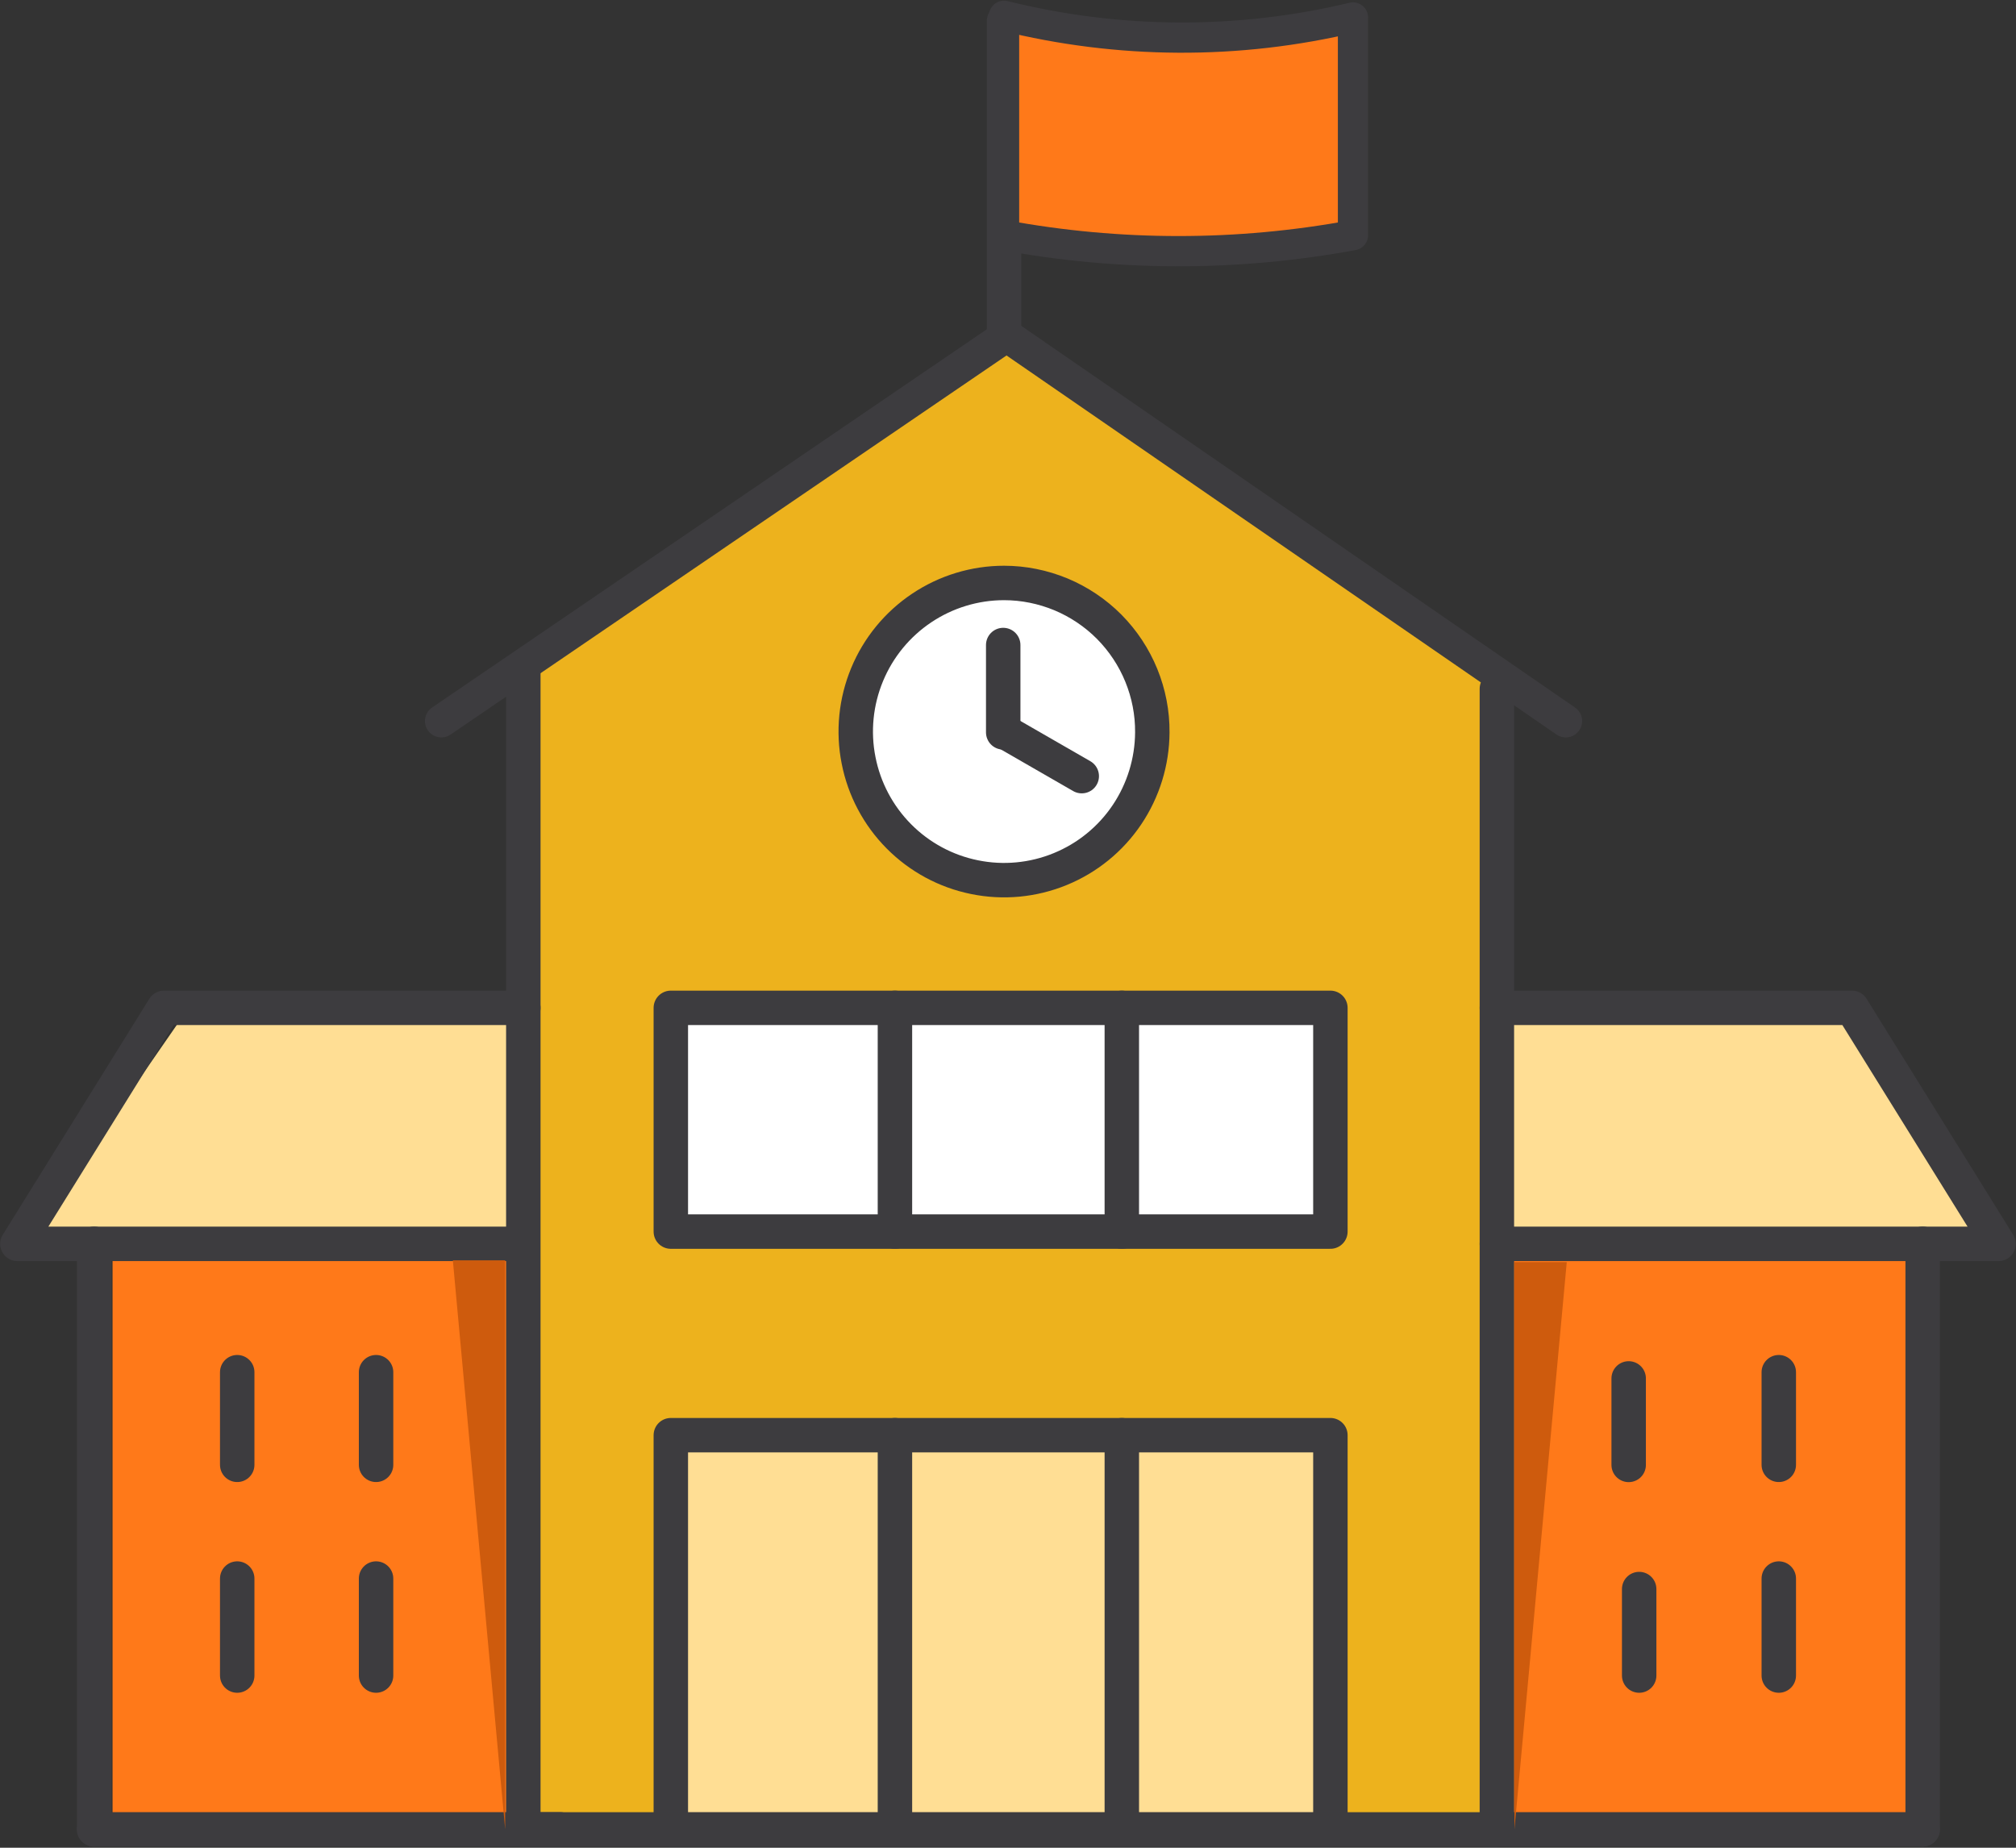 <svg width="24" height="22" viewBox="0 0 24 22" fill="none" xmlns="http://www.w3.org/2000/svg">
<rect x="0" y="0" width="24" height="22" fill="#333333" stroke="none"/>
<g clip-path="url(#clip0_7250_8555)">
<path d="M22.879 14.539H1.34V21.782H22.879V14.539Z" fill="#FF7919"/>
<path d="M6.23 8.013L11.953 3.996L17.82 8.107V21.781L6.23 21.677V8.013Z" fill="#EDB21D"/>
<path d="M2.139 12.154H6.22V14.662H0.404L2.139 12.154Z" fill="#FFDE94"/>
<path d="M23.698 14.662H17.82V12.154H22.151L23.698 14.662Z" fill="#FFDE94"/>
<path d="M17.82 8.201V21.782H6.23V8.014" stroke="#3D3C3F" stroke-width="0.41" stroke-linecap="round" stroke-linejoin="round"/>
<path d="M5.254 8.585L11.983 3.996L18.64 8.585" stroke="#3D3C3F" stroke-width="0.39" stroke-linecap="round" stroke-linejoin="round"/>
<path d="M15.838 17.088H7.986V21.781H15.838V17.088Z" fill="#FFDE94" stroke="#3D3C3F" stroke-width="0.41" stroke-linecap="round" stroke-linejoin="round"/>
<path d="M10.654 17.088V21.677" stroke="#3D3C3F" stroke-width="0.41" stroke-linecap="round" stroke-linejoin="round"/>
<path d="M13.355 17.088V21.677" stroke="#3D3C3F" stroke-width="0.41" stroke-linecap="round" stroke-linejoin="round"/>
<path d="M15.838 12H7.986V14.664H15.838V12Z" fill="white" stroke="#3D3C3F" stroke-width="0.41" stroke-linecap="round" stroke-linejoin="round"/>
<path d="M10.654 12V14.664" stroke="#3D3C3F" stroke-width="0.41" stroke-linecap="round" stroke-linejoin="round"/>
<path d="M13.355 12V14.664" stroke="#3D3C3F" stroke-width="0.41" stroke-linecap="round" stroke-linejoin="round"/>
<path d="M17.82 12H22.047L23.792 14.81H17.82" stroke="#3D3C3F" stroke-width="0.41" stroke-linecap="round" stroke-linejoin="round"/>
<path d="M17.676 21.781H22.889" stroke="#3D3C3F" stroke-width="0.41" stroke-linecap="round" stroke-linejoin="round"/>
<path d="M22.889 14.809V21.781" stroke="#3D3C3F" stroke-width="0.41" stroke-linecap="round" stroke-linejoin="round"/>
<path d="M21.176 16.338V17.441" stroke="#3D3C3F" stroke-width="0.41" stroke-linecap="round" stroke-linejoin="round"/>
<path d="M21.176 18.795V19.95" stroke="#3D3C3F" stroke-width="0.41" stroke-linecap="round" stroke-linejoin="round"/>
<path d="M19.389 16.412V17.442" stroke="#3D3C3F" stroke-width="0.41" stroke-linecap="round" stroke-linejoin="round"/>
<path d="M19.514 18.92V19.95" stroke="#3D3C3F" stroke-width="0.41" stroke-linecap="round" stroke-linejoin="round"/>
<path d="M13.718 8.721C13.716 9.07 13.611 9.411 13.416 9.701C13.221 9.991 12.944 10.216 12.621 10.348C12.299 10.48 11.944 10.514 11.602 10.444C11.26 10.375 10.947 10.206 10.701 9.958C10.455 9.71 10.288 9.395 10.221 9.052C10.153 8.709 10.189 8.354 10.323 8.031C10.457 7.708 10.683 7.433 10.973 7.239C11.263 7.045 11.604 6.941 11.953 6.941C12.186 6.941 12.416 6.988 12.631 7.077C12.846 7.167 13.041 7.298 13.205 7.463C13.369 7.629 13.499 7.825 13.587 8.041C13.675 8.257 13.72 8.488 13.718 8.721Z" fill="white" stroke="#3D3C3F" stroke-width="0.41" stroke-linecap="round" stroke-linejoin="round"/>
<path d="M11.943 7.68V8.72" stroke="#3D3C3F" stroke-width="0.41" stroke-linecap="round" stroke-linejoin="round"/>
<path d="M12.878 9.241L11.975 8.721" stroke="#3D3C3F" stroke-width="0.41" stroke-linecap="round" stroke-linejoin="round"/>
<path d="M6.23 12H1.952L0.207 14.81H6.054" stroke="#3D3C3F" stroke-width="0.41" stroke-linecap="round" stroke-linejoin="round"/>
<path d="M6.667 21.781H1.121" stroke="#3D3C3F" stroke-width="0.41" stroke-linecap="round" stroke-linejoin="round"/>
<path d="M1.121 14.809V21.781" stroke="#3D3C3F" stroke-width="0.41" stroke-linecap="round" stroke-linejoin="round"/>
<path d="M2.824 16.338V17.441" stroke="#3D3C3F" stroke-width="0.41" stroke-linecap="round" stroke-linejoin="round"/>
<path d="M2.824 18.795V19.95" stroke="#3D3C3F" stroke-width="0.41" stroke-linecap="round" stroke-linejoin="round"/>
<path d="M4.477 16.338V17.441" stroke="#3D3C3F" stroke-width="0.41" stroke-linecap="round" stroke-linejoin="round"/>
<path d="M4.477 18.795V19.95" stroke="#3D3C3F" stroke-width="0.41" stroke-linecap="round" stroke-linejoin="round"/>
<path d="M11.953 3.986V2.841V0.25" stroke="#3D3C3F" stroke-width="0.41" stroke-linecap="round" stroke-linejoin="round"/>
<path d="M16.107 0.208V2.8C14.734 3.054 13.326 3.054 11.953 2.8V0.188C13.316 0.527 14.741 0.535 16.107 0.208Z" fill="#FF7919" stroke="#3D3C3F" stroke-width="0.36" stroke-linecap="round" stroke-linejoin="round"/>
<path d="M6.014 21.677V15.006H5.391L6.014 21.781" fill="#CE5B0D"/>
<path d="M18.029 21.677V15.027H18.652L18.029 21.781" fill="#CE5B0D"/>
</g>
<defs>
<clipPath id="clip0_7250_8555">
<rect width="24" height="22" fill="white"/>
</clipPath>
</defs>
</svg>
